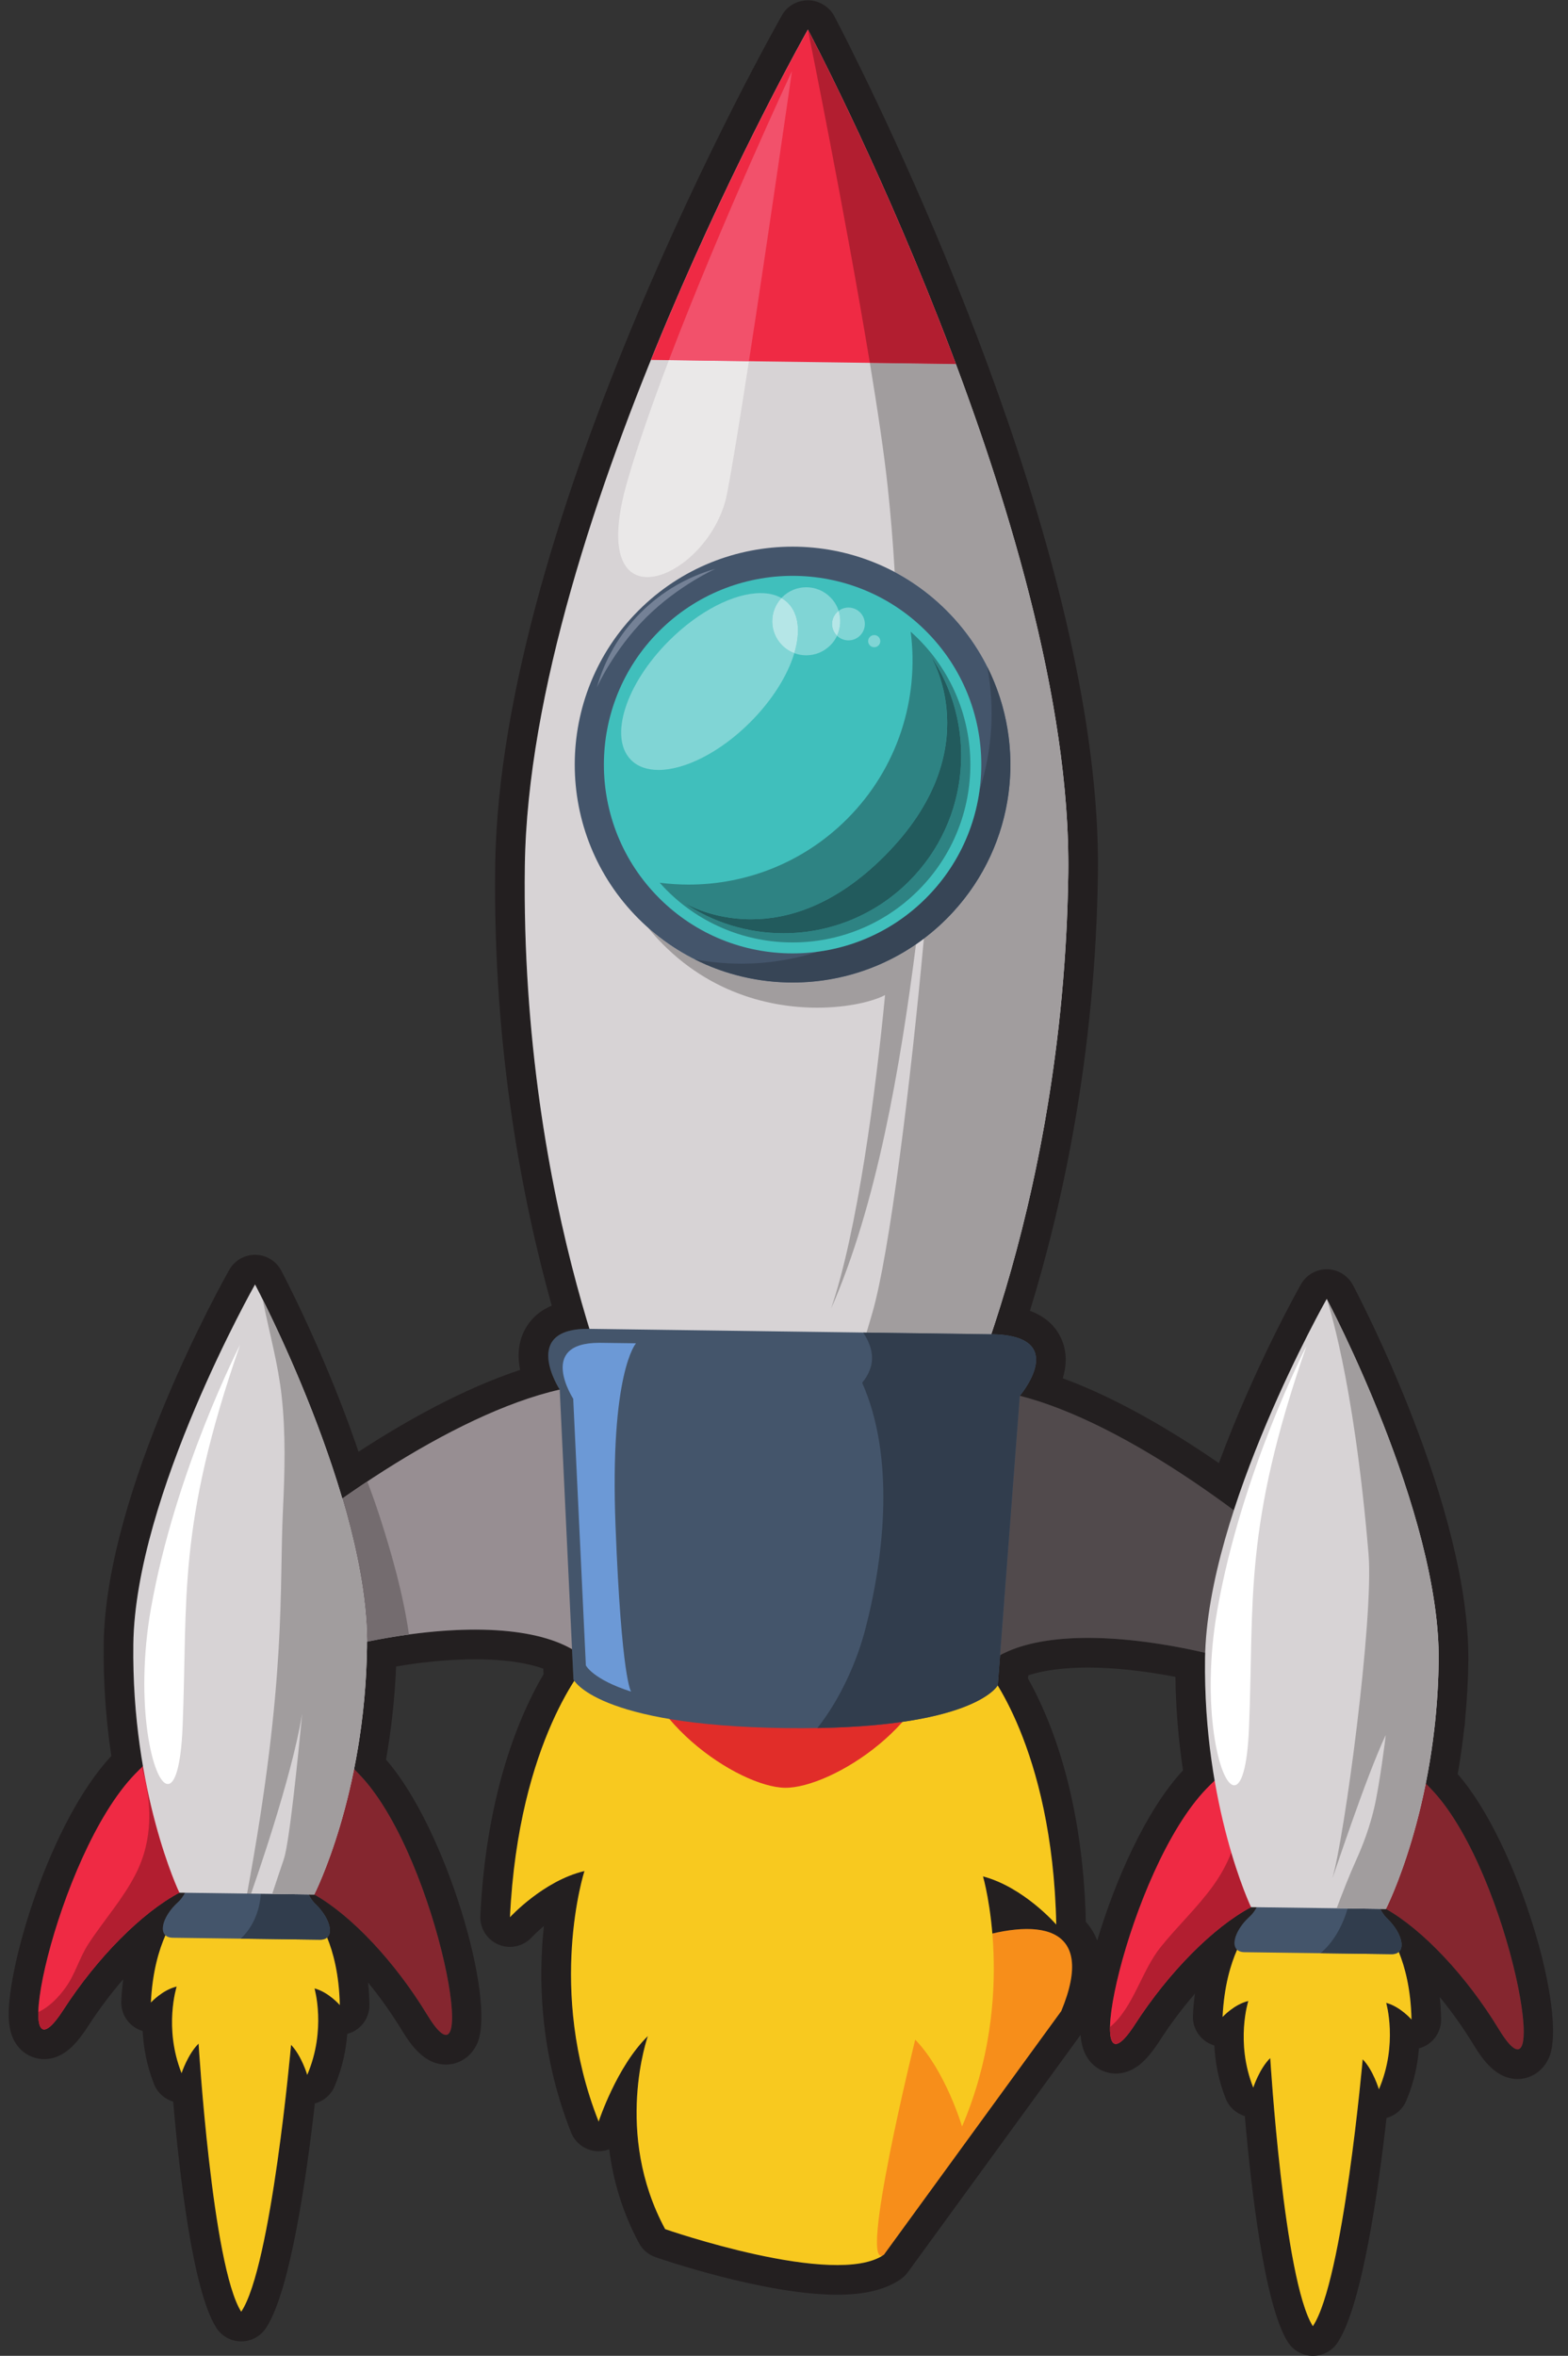 <?xml version="1.0" encoding="UTF-8"?><svg xmlns="http://www.w3.org/2000/svg" xmlns:xlink="http://www.w3.org/1999/xlink" height="317.8" preserveAspectRatio="xMidYMid meet" version="1.0" viewBox="107.2 53.7 211.6 317.8" width="211.6" zoomAndPan="magnify"><rect x="107.2" y="53.7" width="211.6" height="317.8" fill="#333333" stroke="none"/><g><g><path d="M 284.371 371.504 C 283.746 371.504 283.121 371.355 282.547 371.062 C 282.312 370.941 282.094 370.801 281.895 370.641 C 281.48 370.316 281.145 369.922 280.895 369.484 C 277.809 364.355 276.031 348.941 275.188 339.156 C 274.031 338.812 273.066 337.957 272.605 336.793 C 271.594 334.246 271.18 331.781 271.074 329.633 C 270.93 329.59 270.785 329.539 270.645 329.48 C 269.09 328.832 268.105 327.277 268.188 325.598 C 268.234 324.586 268.324 323.602 268.449 322.648 C 266.773 324.586 265.168 326.719 263.734 328.941 C 263.566 329.203 263.406 329.438 263.27 329.637 C 263.227 329.703 263.184 329.762 263.113 329.855 C 263 330.02 262.887 330.176 262.754 330.348 L 262.617 330.527 C 262.508 330.668 262.398 330.797 262.27 330.953 L 262.133 331.117 C 262.008 331.258 261.891 331.387 261.75 331.527 L 261.723 331.562 L 261.609 331.672 C 261.414 331.867 261.227 332.035 261 332.215 L 260.859 332.324 C 260.727 332.422 260.535 332.562 260.277 332.715 L 260.094 332.816 L 260.047 332.844 C 259.797 332.973 259.555 333.078 259.312 333.16 C 259.227 333.191 259.113 333.227 259.016 333.254 C 258.676 333.348 258.328 333.398 257.98 333.418 L 257.754 333.422 L 257.547 333.418 C 256.426 333.359 255.367 332.883 254.574 332.082 L 254.383 331.879 C 254.16 331.621 253.965 331.344 253.797 331.051 L 253.758 330.98 L 253.727 330.918 C 253.598 330.676 253.484 330.418 253.395 330.145 L 253.352 330.02 C 253.18 329.48 253.07 328.887 253.02 328.211 L 229.781 360.129 C 229.48 360.562 229.102 360.938 228.656 361.227 C 226.625 362.59 223.848 363.258 220.172 363.258 C 210.355 363.258 196.242 358.395 195.648 358.188 C 194.703 357.859 193.914 357.191 193.441 356.309 C 191.094 351.957 189.91 347.605 189.41 343.641 C 189.004 343.793 188.562 343.887 188.113 343.898 L 187.988 343.902 C 186.352 343.902 184.879 342.902 184.27 341.379 C 179.965 330.527 179.859 320.359 180.598 313.523 C 179.863 314.133 179.293 314.684 178.969 315.035 C 178.195 315.879 177.117 316.336 176.016 316.336 C 175.5 316.336 174.977 316.234 174.48 316.027 C 172.926 315.379 171.941 313.824 172.02 312.145 C 172.824 295.402 177.406 284.891 180.551 279.551 L 180.516 278.797 C 178.594 278.117 175.68 277.539 171.316 277.539 C 168.797 277.539 166.031 277.738 163.098 278.133 L 162.926 278.16 C 162.207 278.258 161.453 278.371 160.652 278.508 C 160.48 282.719 160.023 286.93 159.293 291.074 C 167.402 300.316 174.184 323.492 171.605 329.348 C 170.828 331.109 169.211 332.207 167.375 332.207 C 164.613 332.207 162.82 329.863 161.426 327.57 C 160.051 325.309 158.496 323.129 156.875 321.145 C 156.973 322.102 157.031 323.086 157.055 324.098 C 157.09 325.781 156.078 327.324 154.504 327.93 C 154.359 327.984 154.211 328.031 154.062 328.07 C 153.898 330.211 153.414 332.66 152.34 335.172 C 151.848 336.32 150.855 337.148 149.691 337.457 C 148.59 347.184 146.41 362.484 143.203 367.578 C 142.668 368.488 141.773 369.18 140.691 369.441 C 140.379 369.516 140.062 369.555 139.75 369.555 C 138.418 369.555 137.156 368.883 136.41 367.754 L 136.297 367.566 C 133.195 362.473 131.414 347.016 130.57 337.207 C 129.414 336.863 128.449 336.008 127.988 334.848 C 126.977 332.297 126.559 329.832 126.453 327.684 C 126.312 327.641 126.168 327.59 126.027 327.531 C 124.473 326.883 123.488 325.332 123.566 323.648 C 123.617 322.637 123.703 321.656 123.828 320.699 C 122.152 322.641 120.543 324.777 119.105 327.004 C 118.938 327.262 118.777 327.496 118.641 327.699 L 118.535 327.848 L 118.5 327.898 C 118.383 328.066 118.266 328.227 118.148 328.375 L 117.996 328.578 C 117.883 328.723 117.773 328.855 117.664 328.984 L 117.535 329.141 L 117.504 329.176 C 117.133 329.602 116.773 329.949 116.41 330.238 L 116.215 330.395 C 116.035 330.523 115.863 330.641 115.688 330.746 L 115.598 330.801 L 115.48 330.863 L 115.391 330.91 C 115.148 331.039 114.91 331.141 114.629 331.234 L 114.398 331.305 L 114.293 331.332 C 113.914 331.426 113.527 331.473 113.152 331.473 L 113.066 331.473 L 112.891 331.469 C 112.277 331.43 111.691 331.273 111.148 331 C 111.039 330.945 110.934 330.887 110.832 330.824 C 110.504 330.629 110.203 330.387 109.953 330.133 C 109.863 330.043 109.758 329.926 109.676 329.824 C 109.48 329.59 109.305 329.332 109.152 329.059 L 109.043 328.848 C 108.715 328.184 108.512 327.422 108.426 326.523 L 108.41 326.371 C 108.395 326.195 108.387 326.008 108.379 325.812 L 108.375 325.723 L 108.375 325.688 C 108.227 318.805 113.941 299.469 122.223 290.578 C 121.473 285.566 121.129 280.477 121.195 275.41 C 121.48 254.629 137.457 226.199 138.141 225 C 138.852 223.746 140.18 222.973 141.617 222.973 L 141.676 222.973 C 143.137 222.992 144.469 223.809 145.152 225.102 C 145.18 225.152 145.824 226.367 146.832 228.438 L 147.016 228.812 L 147.262 229.32 L 147.496 229.812 C 147.582 229.988 147.668 230.172 147.754 230.352 L 148.035 230.949 L 148.281 231.477 L 148.562 232.086 L 148.645 232.258 L 148.711 232.402 L 148.863 232.742 C 149.055 233.156 149.25 233.59 149.453 234.039 L 149.488 234.125 L 149.531 234.219 C 149.711 234.613 149.891 235.023 150.07 235.43 L 150.188 235.699 L 150.273 235.902 C 150.418 236.23 150.562 236.562 150.723 236.938 L 150.953 237.484 C 151.102 237.828 151.25 238.18 151.402 238.547 L 151.5 238.773 L 151.633 239.098 C 151.801 239.496 151.965 239.902 152.121 240.293 C 152.188 240.445 152.25 240.602 152.309 240.742 C 152.785 241.926 153.25 243.113 153.676 244.242 C 153.727 244.367 153.773 244.5 153.82 244.629 L 153.844 244.691 C 154.02 245.152 154.191 245.621 154.359 246.078 L 154.508 246.484 L 154.574 246.676 C 154.73 247.105 154.887 247.539 155.039 247.98 L 155.258 248.594 C 155.363 248.91 155.473 249.227 155.578 249.543 C 161.941 245.402 169.734 241.023 177.387 238.504 C 177.043 236.781 177.07 234.828 178.059 233.012 C 178.668 231.891 179.746 230.641 181.656 229.828 C 177.734 215.812 173.691 195.203 174.027 170.445 C 174.66 123.445 211.188 58.469 212.742 55.727 C 213.438 54.5 214.758 53.773 216.168 53.742 L 216.246 53.742 C 217.629 53.742 218.938 54.496 219.672 55.672 C 219.672 55.672 219.723 55.754 219.809 55.922 L 219.883 56.066 L 219.91 56.117 L 220.008 56.301 L 220.078 56.441 L 220.102 56.484 L 220.23 56.73 L 220.27 56.805 L 220.363 56.992 L 220.473 57.195 L 220.496 57.25 L 220.531 57.312 L 220.711 57.664 L 220.777 57.793 L 220.805 57.848 L 220.852 57.934 L 221.133 58.488 L 221.184 58.59 L 221.566 59.352 L 221.582 59.379 L 221.586 59.387 L 221.676 59.562 L 222.004 60.223 L 222.031 60.277 C 229.988 76.195 255.906 131.262 255.363 171.539 C 255.031 196.195 250.473 216.629 246.188 230.527 C 248.207 231.277 249.621 232.527 250.41 234.273 C 251.242 236.102 251.117 237.977 250.625 239.629 C 258.059 242.359 265.559 246.852 271.688 251.074 C 276.477 238.105 282.477 227.457 282.762 226.953 C 283.473 225.699 284.801 224.926 286.238 224.926 L 286.293 224.926 C 287.754 224.945 289.086 225.758 289.77 227.047 C 290.422 228.266 305.625 257.113 305.348 277.895 C 305.312 280.488 305.16 283.133 304.906 285.758 C 304.902 286.145 304.863 286.516 304.789 286.871 C 304.566 288.934 304.27 290.996 303.914 293.023 C 312.023 302.262 318.805 325.441 316.227 331.297 C 315.449 333.062 313.828 334.156 311.996 334.156 C 309.234 334.156 307.438 331.816 306.047 329.523 C 304.672 327.262 303.121 325.082 301.496 323.098 C 301.598 324.055 301.656 325.035 301.676 326.047 C 301.715 327.73 300.699 329.273 299.129 329.879 C 298.98 329.938 298.832 329.984 298.684 330.023 C 298.52 332.164 298.035 334.609 296.957 337.125 C 296.465 338.273 295.477 339.098 294.312 339.406 C 293.211 349.121 291.035 364.387 287.84 369.504 C 287.508 370.074 287.039 370.562 286.461 370.918 C 285.82 371.309 285.098 371.504 284.371 371.504 M 284.371 367.5 L 284.371 367.504 L 284.371 367.496 C 288.453 361.426 291.094 331.496 291.094 331.496 C 292.512 332.953 293.281 335.547 293.281 335.547 C 294.441 332.844 294.766 330.238 294.766 328.18 C 294.766 325.605 294.262 323.883 294.262 323.883 C 296.164 324.387 297.68 326.133 297.68 326.133 C 297.625 323.629 297.309 321.551 296.887 319.867 C 296.609 318.742 296.281 317.793 295.961 317.012 C 296.215 316.789 296.336 316.453 296.336 316.047 C 296.336 315.359 295.984 314.473 295.348 313.598 C 295.074 313.215 294.742 312.836 294.363 312.477 C 294.359 312.473 294.359 312.473 294.355 312.469 C 294.008 312.133 293.719 311.695 293.477 311.207 L 294.23 311.215 C 299.215 314.031 305.086 320.242 309.465 327.445 C 310.195 328.648 310.797 329.418 311.281 329.82 C 311.559 330.051 311.797 330.156 311.996 330.156 C 315.031 330.156 309.43 305.008 300.695 295.426 C 300.684 295.414 300.672 295.398 300.656 295.387 C 300.289 294.984 299.941 294.621 299.605 294.289 C 300.102 291.809 300.535 289.094 300.848 286.184 C 300.906 286.004 300.926 285.797 300.91 285.562 C 301.152 283.121 301.309 280.539 301.348 277.84 C 301.348 277.664 301.352 277.488 301.352 277.312 C 301.348 257.34 286.238 228.926 286.238 228.926 C 286.238 228.93 286.238 228.93 286.238 228.93 C 286.066 229.234 278.508 242.641 273.707 257.438 C 264.258 250.426 253.797 244.301 244.875 242.008 C 244.871 242.008 244.871 242.008 244.867 242.008 C 244.852 242.004 244.836 241.996 244.82 241.992 C 244.82 241.992 247.016 239.414 247.016 237.129 C 247.016 235.352 245.691 233.758 240.973 233.691 C 244.512 223.148 248.609 207.664 250.43 188.66 C 250.43 188.656 250.43 188.648 250.43 188.645 C 250.43 188.629 250.434 188.609 250.434 188.594 C 250.434 188.586 250.438 188.574 250.438 188.57 C 250.438 188.555 250.438 188.543 250.441 188.531 C 250.441 188.52 250.441 188.508 250.445 188.496 C 250.445 188.488 250.445 188.477 250.445 188.469 C 250.445 188.457 250.449 188.441 250.449 188.43 C 250.449 188.422 250.449 188.418 250.453 188.41 C 250.461 188.336 250.465 188.258 250.473 188.184 C 250.473 188.18 250.473 188.176 250.473 188.172 C 250.762 185.109 250.988 181.961 251.145 178.723 C 251.145 178.715 251.145 178.715 251.145 178.711 C 251.145 178.691 251.145 178.672 251.145 178.652 C 251.145 178.648 251.145 178.648 251.145 178.641 C 251.148 178.621 251.148 178.605 251.148 178.59 C 251.148 178.578 251.148 178.578 251.148 178.57 C 251.152 178.555 251.152 178.535 251.152 178.52 C 251.152 178.516 251.152 178.508 251.152 178.504 C 251.156 178.445 251.156 178.387 251.16 178.328 C 251.16 178.328 251.16 178.32 251.16 178.316 C 251.16 178.301 251.164 178.281 251.164 178.266 C 251.164 178.258 251.164 178.254 251.164 178.25 C 251.164 178.234 251.164 178.219 251.168 178.203 C 251.168 178.191 251.168 178.188 251.168 178.176 C 251.168 178.16 251.168 178.145 251.172 178.133 C 251.172 178.125 251.172 178.113 251.172 178.105 C 251.172 178.09 251.172 178.078 251.172 178.066 C 251.176 178.055 251.176 178.043 251.176 178.031 C 251.176 178.02 251.176 178.004 251.176 177.992 C 251.18 177.949 251.18 177.898 251.184 177.855 C 251.184 177.848 251.184 177.832 251.184 177.824 C 251.184 177.809 251.184 177.797 251.188 177.781 C 251.188 177.77 251.188 177.762 251.188 177.75 C 251.188 177.738 251.188 177.727 251.188 177.715 C 251.188 177.699 251.191 177.691 251.191 177.68 C 251.191 177.664 251.191 177.648 251.191 177.637 C 251.191 177.629 251.191 177.617 251.191 177.609 C 251.195 177.594 251.195 177.578 251.195 177.559 C 251.195 177.551 251.195 177.547 251.195 177.535 C 251.199 177.465 251.203 177.391 251.203 177.316 C 251.207 177.312 251.207 177.309 251.207 177.305 C 251.207 177.281 251.207 177.266 251.207 177.242 C 251.211 177.238 251.211 177.234 251.211 177.23 C 251.211 177.207 251.211 177.188 251.211 177.164 C 251.211 177.164 251.211 177.16 251.211 177.156 C 251.215 177.133 251.215 177.113 251.215 177.09 C 251.215 177.086 251.215 177.086 251.215 177.078 C 251.219 176.98 251.223 176.879 251.227 176.781 C 251.227 176.777 251.227 176.773 251.227 176.77 C 251.227 176.746 251.23 176.727 251.23 176.703 C 251.23 176.699 251.23 176.699 251.23 176.695 C 251.23 176.672 251.23 176.652 251.234 176.629 C 251.234 176.625 251.234 176.621 251.234 176.621 C 251.293 175.059 251.336 173.48 251.359 171.883 L 251.359 171.879 C 251.359 171.855 251.359 171.832 251.359 171.809 C 251.359 171.805 251.359 171.797 251.359 171.789 C 251.359 171.77 251.363 171.754 251.363 171.73 C 251.363 171.727 251.363 171.719 251.363 171.715 C 251.363 171.691 251.363 171.68 251.363 171.66 C 251.363 171.652 251.363 171.645 251.363 171.637 C 251.363 171.617 251.363 171.602 251.363 171.582 C 251.363 171.574 251.363 171.566 251.363 171.562 C 251.363 171.535 251.363 171.512 251.363 171.484 C 251.363 171.469 251.367 171.449 251.367 171.434 L 251.367 171.426 C 251.367 171.41 251.367 171.391 251.367 171.375 L 251.367 171.367 C 251.371 170.996 251.371 170.629 251.371 170.254 C 251.371 166.691 251.164 163.008 250.781 159.25 L 250.781 159.246 C 250.781 159.23 250.777 159.211 250.777 159.191 C 250.777 159.188 250.777 159.188 250.777 159.184 C 250.773 159.164 250.773 159.148 250.77 159.129 C 250.77 159.125 250.77 159.125 250.77 159.121 C 250.77 159.105 250.766 159.09 250.766 159.074 C 250.766 159.07 250.762 159.062 250.762 159.059 C 250.762 159.043 250.762 159.027 250.758 159.012 C 250.758 159.008 250.758 158.996 250.758 158.992 C 250.754 158.98 250.754 158.965 250.754 158.953 C 250.75 158.945 250.75 158.934 250.75 158.926 C 250.746 158.918 250.746 158.906 250.746 158.898 C 250.746 158.883 250.742 158.871 250.742 158.859 C 250.742 158.852 250.738 158.844 250.738 158.836 C 250.738 158.824 250.738 158.812 250.734 158.805 C 250.734 158.801 250.734 158.793 250.734 158.789 C 250.734 158.773 250.73 158.75 250.73 158.734 L 250.727 158.727 C 250.727 158.703 250.723 158.684 250.723 158.66 L 250.723 158.656 C 246.824 122.059 226.543 78.395 219.027 63.223 C 218.66 62.48 218.324 61.809 218.023 61.203 C 218.02 61.199 218.016 61.191 218.012 61.184 L 217.996 61.148 C 217.867 60.895 217.746 60.656 217.633 60.43 C 217.371 59.914 217.141 59.469 216.949 59.094 L 216.922 59.039 C 216.906 59.012 216.895 58.984 216.879 58.961 C 216.848 58.898 216.816 58.84 216.789 58.785 C 216.766 58.742 216.742 58.699 216.723 58.656 C 216.621 58.457 216.531 58.289 216.461 58.152 C 216.438 58.105 216.414 58.062 216.395 58.023 C 216.375 57.988 216.359 57.961 216.344 57.934 L 216.34 57.922 L 216.32 57.887 C 216.289 57.828 216.266 57.785 216.25 57.754 L 216.25 57.75 L 216.227 57.707 C 216.227 57.703 216.223 57.703 216.223 57.699 C 216.223 57.703 216.223 57.703 216.223 57.703 C 215.926 58.227 178.648 124.172 178.027 170.496 C 178.027 170.52 178.027 170.543 178.027 170.566 C 177.867 182.637 178.766 193.691 180.184 203.449 C 181.918 215.418 184.438 225.43 186.738 232.961 C 186.676 232.961 186.609 232.961 186.543 232.961 L 186.531 232.961 C 185.793 232.961 185.148 233.012 184.586 233.109 C 184.582 233.113 184.574 233.113 184.57 233.113 C 184.566 233.113 184.566 233.113 184.566 233.113 C 183.824 233.246 183.227 233.461 182.758 233.734 C 182.758 233.734 182.754 233.734 182.754 233.738 C 179.289 235.758 182.645 241.016 182.734 241.156 C 182.719 241.16 182.699 241.164 182.684 241.172 C 182.684 241.172 182.68 241.172 182.68 241.172 C 173.684 243.223 163.039 249.078 153.391 255.855 C 151.312 248.797 148.605 242.031 146.312 236.824 C 143.695 230.883 141.617 226.973 141.617 226.973 C 141.617 226.973 125.469 255.473 125.195 275.465 C 125.164 277.887 125.23 280.215 125.371 282.434 C 125.371 282.438 125.371 282.441 125.375 282.449 C 125.375 282.461 125.375 282.473 125.375 282.484 C 125.598 285.914 125.996 289.09 126.492 291.961 C 126.148 292.277 125.789 292.633 125.414 293.023 C 125.406 293.027 125.402 293.035 125.395 293.043 C 125.395 293.043 125.391 293.047 125.391 293.047 C 125.383 293.055 125.379 293.059 125.371 293.066 C 125.371 293.066 125.367 293.07 125.367 293.07 C 125.363 293.078 125.355 293.082 125.352 293.09 C 125.348 293.09 125.348 293.094 125.344 293.098 C 125.34 293.102 125.336 293.105 125.332 293.109 C 125.328 293.113 125.324 293.113 125.324 293.117 C 125.316 293.121 125.312 293.129 125.309 293.133 C 125.305 293.137 125.301 293.141 125.297 293.145 C 125.297 293.145 125.293 293.148 125.289 293.152 C 125.285 293.156 125.277 293.164 125.273 293.168 C 125.27 293.172 125.27 293.176 125.266 293.176 C 125.254 293.188 125.242 293.203 125.23 293.215 C 125.23 293.215 125.23 293.219 125.227 293.219 C 119.57 299.227 115.008 311.387 113.203 319.484 C 113.203 319.488 113.203 319.492 113.199 319.496 C 113.199 319.496 113.199 319.5 113.199 319.5 C 112.16 324.164 112.043 327.477 113.156 327.477 C 113.707 327.477 114.559 326.672 115.746 324.832 C 120.316 317.754 126.352 311.699 131.406 309.02 L 132.164 309.031 C 131.906 309.52 131.605 309.949 131.246 310.277 C 131.031 310.469 130.836 310.668 130.652 310.867 C 130.648 310.867 130.648 310.871 130.648 310.871 C 130.648 310.871 130.645 310.875 130.641 310.879 C 130.641 310.879 130.637 310.883 130.637 310.883 C 130.637 310.887 130.637 310.887 130.637 310.887 C 129.273 312.391 128.773 314.074 129.523 314.77 C 128.672 316.695 127.766 319.664 127.562 323.84 C 127.562 323.84 129.121 322.137 131.043 321.684 C 131.043 321.684 130.414 323.629 130.414 326.492 C 130.414 328.461 130.711 330.863 131.703 333.371 C 131.703 333.371 132.547 330.797 134 329.383 C 134 329.383 135.832 359.367 139.746 365.543 L 139.746 365.555 L 139.75 365.551 L 139.754 365.555 L 139.754 365.547 C 143.832 359.477 146.477 329.547 146.477 329.547 C 147.891 331.004 148.66 333.598 148.66 333.598 C 149.82 330.891 150.145 328.289 150.145 326.23 C 150.145 323.656 149.641 321.934 149.641 321.934 C 151.547 322.438 153.055 324.184 153.055 324.184 C 152.969 320.004 152.141 317.012 151.34 315.066 C 151.598 314.84 151.719 314.504 151.715 314.098 C 151.715 313.133 151.027 311.781 149.824 310.609 C 149.824 310.605 149.824 310.605 149.824 310.605 C 149.82 310.602 149.816 310.598 149.816 310.598 C 149.812 310.598 149.812 310.594 149.812 310.594 C 149.809 310.59 149.809 310.59 149.805 310.586 C 149.805 310.586 149.801 310.582 149.801 310.582 C 149.797 310.578 149.793 310.574 149.789 310.57 C 149.785 310.57 149.785 310.566 149.781 310.566 C 149.781 310.562 149.777 310.562 149.777 310.559 C 149.773 310.559 149.773 310.555 149.77 310.555 C 149.77 310.551 149.766 310.551 149.766 310.551 C 149.762 310.547 149.762 310.543 149.758 310.543 C 149.758 310.539 149.754 310.539 149.754 310.539 C 149.75 310.535 149.746 310.531 149.742 310.527 C 149.391 310.191 149.102 309.75 148.855 309.258 L 149.609 309.266 C 154.594 312.082 160.469 318.293 164.844 325.492 C 165.426 326.449 165.926 327.133 166.348 327.578 C 166.762 328.008 167.102 328.207 167.375 328.207 C 167.508 328.207 167.621 328.16 167.723 328.07 C 169.887 326.098 164.609 303.418 156.488 293.945 C 156.473 293.93 156.461 293.914 156.445 293.898 C 156.445 293.895 156.445 293.895 156.445 293.895 C 156.359 293.793 156.27 293.695 156.184 293.598 C 156.18 293.594 156.176 293.59 156.172 293.586 C 156.164 293.578 156.16 293.57 156.152 293.566 C 156.152 293.566 156.152 293.562 156.152 293.562 C 156.129 293.539 156.109 293.516 156.09 293.492 C 156.07 293.473 156.055 293.453 156.035 293.438 C 155.672 293.035 155.32 292.672 154.984 292.344 C 155.93 287.625 156.641 282.074 156.727 275.891 C 156.727 275.879 156.727 275.863 156.727 275.848 C 156.727 275.844 156.727 275.84 156.727 275.836 C 156.727 275.824 156.727 275.812 156.727 275.801 C 156.727 275.793 156.727 275.785 156.727 275.781 C 156.727 275.773 156.727 275.766 156.727 275.762 C 156.727 275.746 156.727 275.734 156.727 275.723 C 156.727 275.719 156.727 275.715 156.727 275.711 C 156.727 275.531 156.73 275.352 156.727 275.172 C 158.621 274.789 160.488 274.457 162.301 274.207 C 162.305 274.207 162.309 274.207 162.312 274.207 C 162.32 274.203 162.328 274.203 162.336 274.203 C 162.352 274.199 162.371 274.199 162.387 274.195 L 162.387 274.191 C 165.539 273.762 168.543 273.539 171.316 273.539 C 176.73 273.539 181.277 274.387 184.395 276.18 L 184.59 280.273 C 184.59 280.273 184.617 280.332 184.695 280.441 C 183.434 282.414 181.676 285.629 180.062 290.219 C 180.059 290.227 180.059 290.23 180.055 290.238 C 180.055 290.242 180.051 290.246 180.051 290.25 C 178.277 295.305 176.68 302.027 176.117 310.594 C 176.117 310.598 176.117 310.598 176.117 310.598 C 176.113 310.645 176.109 310.688 176.109 310.73 C 176.105 310.734 176.105 310.734 176.105 310.738 C 176.105 310.758 176.105 310.777 176.102 310.797 C 176.102 310.801 176.102 310.801 176.102 310.805 C 176.102 310.848 176.098 310.891 176.094 310.934 C 176.094 310.938 176.094 310.941 176.094 310.945 C 176.094 310.965 176.094 310.98 176.09 311 C 176.09 311.004 176.09 311.008 176.09 311.012 C 176.09 311.035 176.086 311.055 176.086 311.074 C 176.086 311.078 176.086 311.078 176.086 311.082 C 176.086 311.102 176.082 311.121 176.082 311.141 C 176.082 311.145 176.082 311.148 176.082 311.152 C 176.078 311.172 176.078 311.195 176.078 311.215 C 176.074 311.238 176.074 311.262 176.074 311.281 C 176.074 311.285 176.074 311.289 176.074 311.293 C 176.07 311.312 176.07 311.328 176.07 311.348 C 176.07 311.352 176.07 311.355 176.07 311.359 C 176.066 311.383 176.066 311.402 176.066 311.422 C 176.066 311.426 176.066 311.426 176.066 311.43 C 176.062 311.445 176.062 311.469 176.062 311.484 C 176.062 311.492 176.062 311.496 176.062 311.504 C 176.059 311.52 176.059 311.535 176.059 311.551 C 176.059 311.555 176.059 311.562 176.059 311.566 C 176.055 311.59 176.055 311.609 176.055 311.629 C 176.055 311.633 176.055 311.641 176.055 311.645 C 176.051 311.66 176.051 311.676 176.051 311.691 C 176.051 311.699 176.051 311.703 176.051 311.711 C 176.047 311.73 176.047 311.75 176.047 311.77 C 176.047 311.77 176.047 311.773 176.047 311.773 C 176.047 311.793 176.043 311.816 176.043 311.836 C 176.043 311.844 176.043 311.848 176.043 311.855 C 176.039 311.871 176.039 311.883 176.039 311.898 C 176.039 311.906 176.039 311.914 176.039 311.918 C 176.035 311.938 176.035 311.961 176.035 311.98 C 176.035 311.984 176.035 311.984 176.035 311.992 C 176.035 312.008 176.031 312.027 176.031 312.043 C 176.031 312.051 176.031 312.055 176.031 312.062 C 176.031 312.078 176.027 312.094 176.027 312.113 C 176.027 312.117 176.027 312.121 176.027 312.125 C 176.027 312.145 176.027 312.168 176.023 312.188 C 176.023 312.195 176.023 312.199 176.023 312.203 C 176.023 312.219 176.023 312.234 176.023 312.254 C 176.02 312.262 176.02 312.266 176.02 312.273 C 176.02 312.293 176.02 312.312 176.02 312.336 C 176.02 312.336 180.523 307.41 186.07 306.102 C 186.07 306.102 184.262 311.719 184.258 320.004 C 184.258 325.695 185.109 332.648 187.988 339.902 C 187.988 339.902 190.418 332.461 194.629 328.363 C 194.629 328.363 193.105 332.637 193.105 338.715 C 193.105 343.277 193.965 348.855 196.961 354.41 C 196.961 354.41 196.965 354.41 196.965 354.41 C 197.262 354.516 211.016 359.258 220.172 359.258 C 222.77 359.258 225 358.875 226.441 357.895 C 226.438 357.898 226.43 357.902 226.426 357.906 C 226.434 357.898 226.441 357.895 226.453 357.887 C 226.461 357.883 226.469 357.875 226.477 357.871 L 226.441 357.895 L 226.477 357.871 L 250.418 324.988 C 253.77 316.898 250.98 313.922 245.789 313.922 C 244.383 313.922 242.801 314.141 241.117 314.535 C 240.723 309.777 239.855 306.824 239.855 306.824 C 245.371 308.285 249.742 313.324 249.742 313.324 C 249.742 313.309 249.742 313.285 249.742 313.266 C 249.742 313.258 249.742 313.246 249.738 313.238 C 249.738 313.227 249.738 313.219 249.738 313.207 C 249.738 313.195 249.738 313.184 249.738 313.172 C 249.738 313.172 249.738 313.168 249.738 313.168 C 249.684 310.746 249.543 308.461 249.336 306.312 C 249.336 306.312 249.336 306.312 249.336 306.309 C 249.328 306.266 249.324 306.227 249.32 306.188 C 249.32 306.18 249.32 306.176 249.32 306.172 C 249.32 306.16 249.32 306.148 249.316 306.137 C 249.316 306.129 249.316 306.121 249.316 306.113 C 249.312 306.105 249.312 306.094 249.312 306.086 C 249.312 306.066 249.309 306.051 249.309 306.035 C 249.309 306.031 249.305 306.023 249.305 306.016 C 249.305 306.004 249.305 305.988 249.301 305.977 C 249.301 305.973 249.301 305.965 249.301 305.961 C 248.469 297.758 246.648 291.547 244.855 287.145 C 243.762 284.457 242.68 282.445 241.836 281.062 L 241.84 281.062 L 241.848 281.047 C 241.848 281.047 241.848 281.043 241.848 281.043 L 242.156 276.988 C 245.059 275.398 249.156 274.652 254.012 274.652 C 258.711 274.652 264.117 275.352 269.84 276.664 C 269.828 276.914 269.824 277.164 269.82 277.414 C 269.82 277.438 269.82 277.461 269.82 277.48 C 269.82 277.488 269.82 277.496 269.82 277.504 C 269.82 277.516 269.82 277.531 269.82 277.547 C 269.816 277.555 269.816 277.566 269.816 277.574 C 269.816 277.586 269.816 277.602 269.816 277.613 C 269.816 277.625 269.816 277.633 269.816 277.641 C 269.816 277.66 269.816 277.68 269.816 277.699 C 269.816 277.699 269.816 277.703 269.816 277.703 C 269.816 277.727 269.816 277.75 269.816 277.773 C 269.816 277.777 269.816 277.785 269.816 277.789 C 269.816 277.809 269.816 277.824 269.816 277.84 C 269.816 277.848 269.816 277.855 269.816 277.863 C 269.816 277.879 269.816 277.891 269.816 277.906 C 269.816 277.914 269.816 277.922 269.816 277.93 C 269.816 277.949 269.812 277.969 269.812 277.988 C 269.812 277.988 269.812 277.992 269.812 277.992 C 269.812 278.016 269.812 278.039 269.812 278.062 C 269.812 278.066 269.812 278.07 269.812 278.074 C 269.812 278.094 269.812 278.113 269.812 278.129 C 269.812 278.137 269.812 278.141 269.812 278.145 C 269.812 278.164 269.812 278.184 269.812 278.199 C 269.812 278.203 269.812 278.211 269.812 278.215 C 269.812 278.285 269.812 278.352 269.812 278.422 C 269.812 278.426 269.812 278.426 269.812 278.426 C 269.812 278.449 269.812 278.473 269.812 278.496 C 269.805 284.246 270.348 289.445 271.113 293.906 C 270.77 294.227 270.41 294.582 270.031 294.973 C 270.027 294.98 270.02 294.984 270.016 294.992 C 270.012 294.992 270.012 294.996 270.008 295 C 270.004 295.004 270 295.008 269.996 295.012 C 269.992 295.016 269.984 295.023 269.98 295.027 C 263.957 301.305 259.152 314.602 257.559 322.699 C 256.773 326.695 256.766 329.426 257.777 329.426 C 258.301 329.426 259.09 328.707 260.184 327.062 C 260.242 326.973 260.305 326.879 260.367 326.781 C 264.938 319.703 270.973 313.648 276.027 310.973 L 276.785 310.98 C 276.547 311.43 276.273 311.832 275.949 312.145 C 275.922 312.172 275.895 312.199 275.863 312.227 C 275.859 312.23 275.855 312.234 275.852 312.238 C 275.852 312.238 275.852 312.238 275.848 312.238 C 275.848 312.242 275.844 312.246 275.84 312.246 C 275.84 312.25 275.84 312.25 275.836 312.254 C 275.836 312.254 275.832 312.258 275.828 312.258 C 275.828 312.262 275.824 312.262 275.824 312.262 C 275.82 312.266 275.816 312.27 275.812 312.273 C 275.809 312.277 275.805 312.281 275.801 312.285 C 275.801 312.285 275.797 312.289 275.797 312.289 C 275.793 312.289 275.789 312.293 275.789 312.297 C 275.785 312.297 275.785 312.301 275.781 312.301 C 275.781 312.305 275.777 312.305 275.777 312.309 C 275.773 312.309 275.773 312.309 275.77 312.312 C 275.77 312.316 275.766 312.316 275.762 312.32 C 275.758 312.324 275.758 312.324 275.758 312.324 C 275.754 312.328 275.75 312.328 275.75 312.332 C 275.746 312.336 275.746 312.336 275.742 312.34 C 275.742 312.34 275.738 312.344 275.738 312.344 C 275.734 312.344 275.734 312.348 275.73 312.348 C 275.73 312.352 275.727 312.352 275.727 312.355 C 275.719 312.363 275.707 312.371 275.699 312.379 C 275.695 312.383 275.691 312.387 275.691 312.387 C 275.688 312.391 275.688 312.391 275.688 312.391 C 275.684 312.395 275.684 312.395 275.68 312.398 C 275.68 312.398 275.68 312.398 275.676 312.398 C 274.004 314.004 273.32 315.957 274.145 316.719 C 273.77 317.57 273.379 318.629 273.047 319.902 C 273.047 319.902 273.047 319.902 273.047 319.906 C 273.047 319.906 273.047 319.91 273.043 319.914 C 272.625 321.516 272.297 323.465 272.184 325.789 C 272.184 325.789 273.742 324.086 275.66 323.633 C 275.66 323.633 275.035 325.574 275.035 328.441 C 275.035 330.406 275.328 332.812 276.324 335.32 C 276.324 335.32 277.164 332.746 278.617 331.332 C 278.617 331.332 280.449 361.316 284.367 367.496 L 284.367 367.504 L 284.371 367.5 M 254.012 278.652 C 250.797 278.652 248.059 279.012 245.961 279.699 L 245.93 280.137 C 248.945 285.492 253.336 296.098 253.734 312.957 C 254 313.254 254.227 313.551 254.422 313.84 C 254.766 314.355 255.047 314.898 255.27 315.473 C 257.68 307.406 261.828 297.918 266.844 292.523 C 266.223 288.359 265.879 284.133 265.82 279.906 C 261.531 279.086 257.496 278.652 254.012 278.652 M 226.176 358.008 C 226.277 357.965 226.387 357.922 226.477 357.871 C 226.469 357.875 226.461 357.883 226.453 357.887 C 226.379 357.938 226.312 357.969 226.246 357.988 C 226.223 357.996 226.199 358.004 226.176 358.008 M 226.477 357.871 L 226.477 357.871 M 114.586 331.246 L 114.602 331.242 C 114.594 331.242 114.59 331.246 114.586 331.246 M 114.602 331.242 C 114.609 331.238 114.617 331.234 114.629 331.234 L 114.633 331.23 L 114.602 331.242" fill="#231f20"/></g><g><path d="M 250.418 324.988 C 260.223 301.34 217.539 321.391 215.809 331.699 C 214.254 340.949 217.047 352.191 223.02 357.887 C 223.699 358.539 225.52 358.398 226.477 357.871" fill="#f78e1a"/></g><g><path d="M 216.223 57.699 C 216.223 57.699 178.652 123.984 178.027 170.496 C 177.398 217.008 192.48 248.559 192.48 248.559 L 213.648 248.84 L 234.816 249.125 C 234.816 249.125 250.738 217.996 251.363 171.484 C 251.992 124.977 216.223 57.699 216.223 57.699" fill="#d7d3d5"/></g><g><path d="M 236.191 102.809 C 226.688 77.383 216.223 57.699 216.223 57.699 C 216.223 57.699 205.234 77.094 195.047 102.254 L 236.191 102.809" fill="#ef2a44"/></g><g><path d="M 240.973 233.691 C 237.395 233.645 231.258 233.562 224.312 233.469 C 224.258 233.469 224.195 233.465 224.141 233.465 C 224.402 232.578 224.664 231.691 224.922 230.805 C 227.254 222.797 230.105 199.645 231.875 180.316 C 232.945 179.508 233.973 178.613 234.949 177.637 C 234.961 177.625 234.973 177.613 234.98 177.605 C 234.984 177.602 234.988 177.598 234.992 177.594 C 234.996 177.59 235.004 177.582 235.012 177.574 C 235.016 177.57 235.02 177.566 235.023 177.562 C 235.031 177.555 235.035 177.551 235.043 177.539 C 235.047 177.539 235.051 177.535 235.055 177.531 C 235.062 177.523 235.07 177.512 235.082 177.504 C 235.082 177.504 235.086 177.5 235.086 177.5 C 235.098 177.488 235.105 177.48 235.113 177.469 C 235.117 177.469 235.121 177.465 235.125 177.461 C 235.133 177.453 235.137 177.445 235.145 177.438 C 235.148 177.434 235.152 177.434 235.156 177.43 C 235.164 177.422 235.172 177.414 235.176 177.406 C 235.18 177.402 235.184 177.398 235.188 177.395 C 235.195 177.387 235.203 177.379 235.211 177.371 C 235.215 177.367 235.219 177.363 235.223 177.363 C 235.23 177.352 235.238 177.344 235.246 177.336 C 235.25 177.332 235.254 177.328 235.258 177.324 C 235.266 177.316 235.27 177.309 235.277 177.305 C 235.281 177.301 235.285 177.297 235.289 177.289 C 235.297 177.285 235.301 177.277 235.309 177.27 C 235.312 177.266 235.316 177.266 235.32 177.262 C 235.328 177.254 235.336 177.242 235.344 177.238 C 235.348 177.23 235.352 177.227 235.355 177.223 C 235.363 177.215 235.371 177.207 235.379 177.199 C 235.383 177.195 235.387 177.191 235.391 177.188 C 235.395 177.18 235.402 177.176 235.406 177.168 C 235.414 177.164 235.418 177.156 235.422 177.152 C 235.43 177.148 235.434 177.145 235.438 177.137 C 235.441 177.133 235.445 177.129 235.453 177.121 C 235.457 177.117 235.461 177.113 235.465 177.109 C 235.477 177.098 235.488 177.086 235.496 177.074 C 235.5 177.07 235.504 177.066 235.508 177.062 C 235.512 177.059 235.52 177.051 235.523 177.047 C 235.527 177.039 235.531 177.035 235.535 177.031 C 235.543 177.027 235.547 177.02 235.555 177.016 C 235.559 177.012 235.562 177.008 235.566 177.004 C 235.57 176.996 235.578 176.988 235.582 176.984 C 235.586 176.98 235.59 176.977 235.594 176.973 C 235.605 176.957 235.621 176.945 235.637 176.93 C 235.637 176.926 235.637 176.926 235.637 176.926 C 235.645 176.918 235.648 176.91 235.656 176.902 C 235.66 176.902 235.66 176.898 235.664 176.898 C 235.672 176.891 235.68 176.883 235.684 176.875 C 235.688 176.871 235.691 176.867 235.691 176.867 C 235.723 176.832 235.758 176.797 235.789 176.762 C 235.789 176.762 235.789 176.762 235.793 176.758 C 235.801 176.75 235.809 176.742 235.816 176.734 L 235.816 176.73 C 246.426 165.195 246.133 147.242 234.949 136.059 C 232.824 133.934 230.461 132.203 227.938 130.863 C 227.719 127.035 227.406 123.199 226.992 119.352 C 226.52 114.945 225.645 109.055 224.586 102.652 L 236.191 102.809 C 226.723 77.484 216.309 57.859 216.223 57.699 C 216.379 57.992 251.367 123.902 251.371 170.254 C 251.371 170.629 251.371 170.996 251.367 171.367 C 251.367 171.371 251.367 171.371 251.367 171.375 C 251.367 171.391 251.367 171.41 251.367 171.426 C 251.367 171.43 251.367 171.43 251.367 171.434 C 251.367 171.449 251.363 171.469 251.363 171.484 C 251.363 171.512 251.363 171.535 251.363 171.562 C 251.363 171.566 251.363 171.574 251.363 171.582 C 251.363 171.602 251.363 171.617 251.363 171.637 C 251.363 171.641 251.363 171.652 251.363 171.66 C 251.363 171.68 251.363 171.691 251.363 171.715 C 251.363 171.719 251.363 171.727 251.363 171.73 C 251.363 171.754 251.359 171.77 251.359 171.789 C 251.359 171.797 251.359 171.805 251.359 171.809 C 251.359 171.832 251.359 171.855 251.359 171.879 L 251.359 171.883 C 251.336 173.48 251.293 175.059 251.234 176.621 L 251.234 176.629 C 251.23 176.652 251.23 176.672 251.23 176.695 L 251.23 176.703 C 251.23 176.727 251.227 176.746 251.227 176.77 C 251.227 176.773 251.227 176.777 251.227 176.781 C 251.223 176.879 251.219 176.98 251.215 177.078 C 251.215 177.082 251.215 177.09 251.215 177.09 C 251.215 177.113 251.215 177.133 251.211 177.156 C 251.211 177.16 251.211 177.164 251.211 177.164 C 251.211 177.188 251.211 177.207 251.211 177.23 C 251.211 177.23 251.211 177.238 251.207 177.242 C 251.207 177.266 251.207 177.281 251.207 177.305 C 251.207 177.309 251.207 177.312 251.203 177.316 C 251.203 177.391 251.199 177.465 251.195 177.535 C 251.195 177.547 251.195 177.551 251.195 177.559 C 251.195 177.578 251.195 177.594 251.191 177.609 C 251.191 177.617 251.191 177.629 251.191 177.637 C 251.191 177.648 251.191 177.664 251.191 177.68 C 251.191 177.688 251.188 177.703 251.188 177.715 C 251.188 177.727 251.188 177.738 251.188 177.75 C 251.188 177.762 251.188 177.77 251.188 177.781 C 251.184 177.797 251.184 177.809 251.184 177.824 C 251.184 177.836 251.184 177.844 251.184 177.855 C 251.18 177.898 251.18 177.949 251.176 177.992 C 251.176 178.008 251.176 178.016 251.176 178.031 C 251.176 178.043 251.176 178.055 251.172 178.066 C 251.172 178.078 251.172 178.09 251.172 178.105 C 251.172 178.113 251.172 178.125 251.172 178.133 C 251.168 178.148 251.168 178.16 251.168 178.176 C 251.168 178.188 251.168 178.191 251.168 178.203 C 251.164 178.219 251.164 178.234 251.164 178.25 C 251.164 178.254 251.164 178.258 251.164 178.266 C 251.164 178.285 251.16 178.301 251.16 178.316 C 251.16 178.32 251.16 178.328 251.16 178.328 C 251.156 178.391 251.156 178.445 251.152 178.504 C 251.152 178.508 251.152 178.516 251.152 178.52 C 251.152 178.535 251.152 178.555 251.148 178.57 C 251.148 178.578 251.148 178.578 251.148 178.59 C 251.148 178.605 251.148 178.625 251.145 178.641 C 251.145 178.648 251.145 178.648 251.145 178.652 C 251.145 178.672 251.145 178.691 251.145 178.711 C 251.145 178.715 251.145 178.715 251.145 178.723 C 250.988 181.961 250.762 185.109 250.473 188.172 C 250.473 188.176 250.473 188.18 250.473 188.184 C 250.465 188.258 250.461 188.336 250.453 188.41 C 250.449 188.418 250.449 188.422 250.449 188.43 C 250.449 188.441 250.445 188.457 250.445 188.469 C 250.445 188.477 250.445 188.488 250.445 188.496 C 250.441 188.508 250.441 188.52 250.441 188.531 C 250.438 188.543 250.438 188.555 250.438 188.57 C 250.438 188.578 250.434 188.586 250.434 188.594 C 250.434 188.609 250.43 188.629 250.43 188.645 C 248.609 207.656 244.512 223.148 240.973 233.691 M 219.352 230.23 C 222.898 219.879 225.395 200.855 226.637 187.938 C 225.047 188.773 221.668 189.637 217.477 189.637 C 210.609 189.637 201.559 187.324 194.605 178.801 C 200.168 183.766 207.164 186.246 214.16 186.246 C 219.988 186.246 225.816 184.523 230.812 181.082 C 228.703 197.66 225.484 216.348 219.352 230.23 M 216.223 57.699 L 216.223 57.699 M 216.223 57.699 L 216.223 57.699" fill="#a19d9e"/></g><g><path d="M 236.191 102.809 L 224.586 102.652 C 221.281 82.652 216.223 57.699 216.223 57.699 C 216.309 57.859 226.723 77.484 236.191 102.809" fill="#b21e30"/></g><g><path d="M 240.234 278.746 L 213.309 281 L 186.453 278.023 C 186.453 278.023 177.172 288.266 176.02 312.336 C 176.02 312.336 180.523 307.41 186.07 306.102 C 186.07 306.102 180.918 322.09 187.988 339.902 C 187.988 339.902 190.418 332.461 194.629 328.363 C 194.629 328.363 189.969 341.457 196.961 354.41 C 196.961 354.41 219.938 362.391 226.477 357.871 C 222.922 360.371 230.707 328.848 230.707 328.848 C 234.805 333.059 237.027 340.562 237.027 340.562 C 244.578 322.945 239.855 306.824 239.855 306.824 C 245.371 308.285 249.742 313.324 249.742 313.324 C 249.234 289.238 240.234 278.746 240.234 278.746" fill="#f8c91f"/></g><g><path d="M 153.055 324.184 C 152.883 315.852 149.77 312.227 149.77 312.227 L 140.461 313.004 L 131.172 311.977 C 131.172 311.977 127.965 315.516 127.562 323.84 C 127.562 323.84 129.121 322.137 131.043 321.684 C 131.043 321.684 129.262 327.211 131.703 333.371 C 131.703 333.371 132.547 330.797 134 329.383 C 134 329.383 135.832 359.367 139.746 365.543 L 139.746 365.555 L 139.75 365.551 L 139.754 365.555 L 139.754 365.547 C 143.832 359.477 146.477 329.547 146.477 329.547 C 147.891 331.004 148.66 333.598 148.66 333.598 C 151.27 327.508 149.641 321.934 149.641 321.934 C 151.547 322.438 153.055 324.184 153.055 324.184" fill="#f8c91f"/></g><g><path d="M 193.539 271.695 C 193.477 271.59 193.406 271.492 193.348 271.383 C 186.715 259.832 211.836 234.562 182.734 241.156 C 153.633 247.754 107.246 294.258 132.988 282.805 C 156.711 272.246 183.648 269.801 188.258 280.234 L 193.539 271.695" fill="#978e92"/></g><g><path d="M 156.727 275.156 C 156.727 275.152 156.727 275.152 156.727 275.148 C 158.656 274.758 160.547 274.438 162.387 274.188 C 162.387 274.191 162.387 274.191 162.387 274.195 C 162.371 274.199 162.352 274.199 162.336 274.203 C 162.328 274.203 162.32 274.203 162.312 274.207 C 162.309 274.207 162.305 274.207 162.301 274.207 C 160.488 274.457 158.625 274.773 156.727 275.156" fill="#bdbcbd"/></g><g><path d="M 162.301 274.207 C 162.305 274.207 162.309 274.207 162.312 274.207 C 162.309 274.207 162.305 274.207 162.301 274.207 M 162.336 274.203 C 162.352 274.199 162.371 274.199 162.387 274.195 C 162.371 274.199 162.352 274.199 162.336 274.203" fill="#231f20"/></g><g><path d="M 156.727 275.148 C 156.695 269.137 155.309 262.371 153.391 255.859 C 154.504 255.078 155.633 254.309 156.77 253.555 C 157.398 255.199 157.984 256.863 158.527 258.547 C 160.051 263.281 161.609 268.75 162.387 274.188 C 160.547 274.438 158.656 274.758 156.727 275.148" fill="#746c6f"/></g><g><path d="M 233.195 272.23 C 233.262 272.129 233.332 272.031 233.395 271.922 C 240.336 260.555 215.902 234.617 244.82 241.992 C 273.73 249.371 318.852 297.109 293.426 284.969 C 269.996 273.773 243.133 270.602 238.242 280.906 L 233.195 272.23" fill="#514a4c"/></g><g><path d="M 234.031 274.523 C 234.184 263.133 225.074 253.777 213.688 253.621 C 202.297 253.469 192.934 262.578 192.781 273.969 C 192.629 285.359 206.898 294.789 213.129 294.871 C 219.359 294.953 233.875 285.914 234.031 274.523" fill="#e12d29"/></g><g><path d="M 182.734 241.156 L 184.59 280.273 C 184.59 280.273 187.598 286.477 213.137 286.82 C 238.676 287.164 241.848 281.043 241.848 281.043 L 244.82 241.992 C 244.82 241.992 251.758 233.836 240.973 233.691 C 230.188 233.547 196.152 233.086 186.738 232.961 C 177.324 232.836 182.734 241.156 182.734 241.156" fill="#44556b"/></g><g><path d="M 192.367 281.898 C 187.176 280.238 186.262 278.363 186.262 278.363 L 184.555 242.391 C 184.555 242.391 179.652 234.848 188.043 234.848 C 188.105 234.848 188.172 234.848 188.234 234.848 C 189.438 234.863 191.078 234.887 193.027 234.91 C 193.027 234.91 189.465 238.848 190.266 259.578 C 191.07 280.309 192.367 281.898 192.367 281.898" fill="#6c99d6"/></g><g><path d="M 241.848 281.043 L 242.156 276.988 L 241.848 281.043" fill="#231f20"/></g><g><path d="M 240.973 233.691 C 237.395 233.645 231.262 233.562 224.312 233.469 C 231.258 233.562 237.395 233.645 240.973 233.691" fill="#7b7778"/></g><g><path d="M 217.504 286.816 C 220.676 282.781 222.871 277.73 223.984 273.441 C 226.609 263.324 227.938 250.09 223.543 240.23 C 223.992 239.715 224.355 239.102 224.609 238.41 C 225.254 236.656 224.656 234.922 223.688 233.461 C 223.895 233.461 224.105 233.465 224.312 233.469 C 231.262 233.562 237.395 233.645 240.973 233.691 C 245.691 233.758 247.016 235.352 247.016 237.129 C 247.016 239.414 244.82 241.992 244.82 241.992 L 242.156 276.988 L 241.848 281.043 C 241.824 281.086 238.961 286.449 217.504 286.816" fill="#313d4d"/></g><g><path d="M 131.672 289.699 C 130.41 289.062 128.523 289.805 125.414 293.023 C 114.777 304.016 107.91 336.969 115.746 324.832 C 120.316 317.754 126.352 311.699 131.406 309.02 L 131.672 289.699" fill="#ef2a44"/></g><g><path d="M 113.16 327.477 C 112.586 327.477 112.34 326.602 112.375 325.121 C 113.805 324.484 115.152 323.098 116.109 321.738 C 117.355 319.977 117.93 317.789 119.105 315.973 C 121.188 312.762 123.734 309.969 125.496 306.535 C 127.887 301.871 127.727 296.875 126.352 292.098 C 126.398 292.051 126.445 292.008 126.492 291.961 C 128.316 302.551 131.406 309.02 131.406 309.02 C 126.352 311.699 120.316 317.754 115.746 324.832 C 114.559 326.672 113.707 327.477 113.16 327.477" fill="#b21e30"/></g><g><path d="M 149.871 289.945 C 151.148 289.344 153.012 290.137 156.035 293.438 C 166.371 304.711 172.348 337.84 164.844 325.492 C 160.469 318.293 154.594 312.082 149.609 309.266 L 149.871 289.945" fill="#85262f"/></g><g><path d="M 149.742 310.527 C 147.52 308.414 147.59 302.328 147.59 302.328 L 140.605 302.234 L 133.617 302.141 C 133.617 302.141 133.52 308.223 131.246 310.277 C 128.969 312.328 128.348 315.07 130.516 315.102 C 132.68 315.129 140.43 315.234 140.43 315.234 C 140.43 315.234 148.176 315.34 150.344 315.367 C 152.512 315.398 151.965 312.641 149.742 310.527" fill="#44556b"/></g><g><path d="M 150.379 315.367 C 150.363 315.367 150.355 315.367 150.344 315.367 C 148.176 315.34 140.43 315.234 140.43 315.234 C 140.43 315.234 140.156 315.23 139.695 315.223 C 141.277 313.711 142.211 311.664 142.402 309.172 L 148.848 309.258 C 149.094 309.754 149.391 310.191 149.742 310.527 C 150.992 311.719 151.715 313.113 151.715 314.098 C 151.719 314.852 151.301 315.367 150.379 315.367" fill="#313d4d"/></g><g><path d="M 141.617 226.973 C 141.617 226.973 125.469 255.473 125.195 275.465 C 124.93 295.461 131.406 309.02 131.406 309.02 L 140.512 309.145 L 149.609 309.266 C 149.609 309.266 156.453 295.887 156.727 275.891 C 156.992 255.898 141.617 226.973 141.617 226.973" fill="#d7d3d5"/></g><g><path d="M 156.727 275.711 C 156.727 275.531 156.73 275.352 156.727 275.172 C 156.73 275.352 156.727 275.531 156.727 275.711 M 153.391 255.855 C 151.312 248.797 148.605 242.031 146.312 236.824 C 148.605 242.031 151.312 248.797 153.391 255.855" fill="#231f20"/></g><g><path d="M 156.727 275.148 C 156.695 269.137 155.309 262.371 153.391 255.859 C 153.395 255.859 153.391 255.859 153.391 255.859 C 155.309 262.371 156.695 269.137 156.727 275.148" fill="#5b5355"/></g><g><path d="M 149.609 309.266 L 143.934 309.191 C 144.445 307.613 144.988 306.039 145.512 304.473 C 146.25 302.242 147.395 290.961 147.98 284.863 C 146.539 293.746 141.348 308.352 141.082 309.152 L 140.543 309.145 C 145.934 279.934 144.859 268.191 145.387 257.332 C 145.633 252.207 145.77 247.094 145.203 241.984 C 144.738 237.754 143.594 233.668 142.754 229.508 C 142.719 229.34 142.688 229.168 142.652 229.004 C 143.512 230.723 144.824 233.441 146.312 236.824 C 148.605 242.031 151.312 248.797 153.391 255.855 C 153.391 255.855 153.391 255.855 153.391 255.859 C 155.309 262.371 156.695 269.137 156.727 275.148 C 156.727 275.148 156.727 275.152 156.727 275.156 C 156.727 275.16 156.727 275.164 156.727 275.172 C 156.73 275.352 156.727 275.531 156.727 275.711 C 156.727 275.715 156.727 275.719 156.727 275.723 C 156.727 275.734 156.727 275.746 156.727 275.762 C 156.727 275.766 156.727 275.773 156.727 275.781 C 156.727 275.785 156.727 275.793 156.727 275.801 C 156.727 275.812 156.727 275.824 156.727 275.836 C 156.727 275.84 156.727 275.844 156.727 275.848 C 156.727 275.863 156.727 275.879 156.727 275.891 C 156.641 282.074 155.93 287.625 154.984 292.344 C 152.879 302.883 149.609 309.266 149.609 309.266" fill="#a19d9e"/></g><g><path d="M 297.68 326.133 C 297.504 317.801 294.391 314.176 294.391 314.176 L 285.078 314.953 L 275.793 313.926 C 275.793 313.926 272.586 317.465 272.184 325.789 C 272.184 325.789 273.742 324.086 275.66 323.633 C 275.66 323.633 273.883 329.16 276.324 335.32 C 276.324 335.32 277.164 332.746 278.617 331.332 C 278.617 331.332 280.449 361.316 284.367 367.496 L 284.367 367.504 L 284.371 367.5 L 284.371 367.504 L 284.371 367.496 C 288.453 361.426 291.094 331.496 291.094 331.496 C 292.512 332.953 293.281 335.547 293.281 335.547 C 295.895 329.457 294.262 323.883 294.262 323.883 C 296.164 324.387 297.68 326.133 297.68 326.133" fill="#f8c91f"/></g><g><path d="M 276.289 291.648 C 275.027 291.016 273.145 291.754 270.031 294.973 C 259.398 305.965 252.535 338.918 260.367 326.781 C 264.938 319.703 270.973 313.648 276.027 310.973 L 276.289 291.648" fill="#ef2a44"/></g><g><path d="M 257.781 329.426 C 257.219 329.422 256.969 328.582 256.992 327.152 C 260.164 324.512 261.211 319.637 263.812 316.383 C 266.102 313.523 268.766 311.062 270.918 308.074 C 271.953 306.637 272.77 305.141 273.363 303.598 C 274.758 308.309 276.027 310.973 276.027 310.973 C 270.973 313.648 264.938 319.703 260.367 326.781 C 259.18 328.621 258.328 329.426 257.781 329.426" fill="#b21e30"/></g><g><path d="M 294.492 291.895 C 295.77 291.293 297.633 292.086 300.656 295.387 C 310.992 306.66 316.969 339.785 309.465 327.445 C 305.086 320.242 299.215 314.031 294.23 311.215 L 294.492 291.895" fill="#85262f"/></g><g><path d="M 294.363 312.477 C 292.141 310.359 292.211 304.277 292.211 304.277 L 285.223 304.184 L 278.238 304.09 C 278.238 304.09 278.145 310.176 275.863 312.227 C 273.59 314.277 272.969 317.02 275.137 317.051 C 277.301 317.078 285.051 317.184 285.051 317.184 C 285.051 317.184 292.797 317.289 294.965 317.316 C 297.129 317.344 296.582 314.586 294.363 312.477" fill="#44556b"/></g><g><path d="M 294.996 317.316 C 294.984 317.316 294.973 317.316 294.965 317.316 C 293.066 317.289 286.91 317.207 285.395 317.188 C 287.129 315.738 288.344 313.586 289.066 311.148 L 293.465 311.207 C 293.715 311.703 294.008 312.141 294.363 312.477 C 295.613 313.664 296.332 315.059 296.336 316.047 C 296.336 316.801 295.918 317.316 294.996 317.316" fill="#313d4d"/></g><g><path d="M 286.238 228.926 C 286.238 228.926 270.09 257.422 269.82 277.414 C 269.551 297.406 276.027 310.973 276.027 310.973 L 285.133 311.094 L 294.23 311.215 C 294.23 311.215 301.074 297.832 301.348 277.84 C 301.613 257.848 286.238 228.926 286.238 228.926" fill="#d7d3d5"/></g><g><path d="M 294.23 311.215 L 287.586 311.125 C 288.406 308.934 289.258 306.746 290.223 304.602 C 291.223 302.387 292.031 300.137 292.602 297.773 C 293.379 294.566 294.223 287.754 294.203 287.754 C 291.465 293.578 287.219 306.629 286.996 307.078 C 288.605 301.828 292.605 272.023 291.883 263.355 C 289.867 239.285 286.238 228.926 286.238 228.926 C 286.238 228.926 301.348 257.34 301.352 277.312 C 301.352 277.488 301.348 277.664 301.348 277.84 C 301.262 284.023 300.551 289.574 299.605 294.289 C 297.496 304.832 294.23 311.215 294.23 311.215" fill="#a19d9e"/></g><g><path d="M 129.852 294.363 C 127.82 294.363 125.312 283.531 127.555 270.773 C 130.832 252.129 139.594 235.125 139.594 235.125 C 131.062 259.664 132.547 269.227 131.844 286.586 C 131.621 292.062 130.789 294.363 129.852 294.363" fill="#fff"/></g><g><path d="M 273.758 294.535 C 271.727 294.535 269.219 283.703 271.465 270.945 C 274.738 252.301 283.5 235.293 283.5 235.293 C 274.973 259.836 276.453 269.398 275.754 286.754 C 275.531 292.234 274.695 294.535 273.758 294.535" fill="#fff"/></g><g><path d="M 234.949 136.059 C 223.469 124.574 204.852 124.574 193.371 136.055 C 181.891 147.539 181.891 166.152 193.371 177.637 C 204.852 189.117 223.469 189.117 234.949 177.637 C 246.434 166.152 246.43 147.535 234.949 136.059" fill="#44556b"/></g><g><path d="M 234.949 177.637 C 234.961 177.625 234.969 177.617 234.98 177.605 C 234.973 177.613 234.961 177.625 234.949 177.637 M 234.992 177.594 C 234.996 177.59 235.004 177.582 235.012 177.574 C 235.004 177.582 234.996 177.59 234.992 177.594 M 235.023 177.562 C 235.031 177.555 235.035 177.551 235.043 177.539 C 235.035 177.551 235.031 177.555 235.023 177.562 M 235.055 177.531 C 235.062 177.523 235.07 177.516 235.082 177.504 C 235.07 177.512 235.062 177.523 235.055 177.531 M 235.086 177.5 C 235.098 177.488 235.105 177.48 235.113 177.469 C 235.105 177.48 235.098 177.488 235.086 177.5 M 235.125 177.461 C 235.133 177.453 235.137 177.445 235.145 177.438 C 235.137 177.445 235.133 177.453 235.125 177.461 M 235.156 177.43 C 235.164 177.422 235.172 177.414 235.176 177.406 C 235.172 177.414 235.164 177.422 235.156 177.43 M 235.188 177.395 C 235.195 177.387 235.203 177.379 235.211 177.371 C 235.203 177.379 235.195 177.387 235.188 177.395 M 235.223 177.363 C 235.23 177.352 235.238 177.344 235.246 177.336 C 235.238 177.344 235.23 177.352 235.223 177.363 M 235.258 177.324 C 235.266 177.316 235.27 177.309 235.277 177.305 C 235.27 177.309 235.266 177.316 235.258 177.324 M 235.289 177.289 C 235.297 177.285 235.305 177.277 235.309 177.27 C 235.301 177.277 235.297 177.285 235.289 177.289 M 235.32 177.262 C 235.324 177.254 235.336 177.242 235.344 177.238 C 235.336 177.242 235.328 177.254 235.32 177.262 M 235.355 177.223 C 235.363 177.215 235.371 177.207 235.379 177.199 C 235.371 177.207 235.363 177.215 235.355 177.223 M 235.391 177.188 C 235.398 177.18 235.402 177.176 235.406 177.168 C 235.402 177.176 235.395 177.18 235.391 177.188 M 235.422 177.152 C 235.426 177.148 235.434 177.141 235.438 177.137 C 235.434 177.145 235.43 177.148 235.422 177.152 M 235.453 177.121 C 235.457 177.117 235.461 177.113 235.465 177.109 C 235.461 177.113 235.457 177.117 235.453 177.121 M 235.496 177.074 C 235.5 177.07 235.504 177.066 235.508 177.062 C 235.504 177.066 235.5 177.07 235.496 177.074 M 235.523 177.047 C 235.527 177.039 235.531 177.035 235.535 177.031 C 235.531 177.035 235.527 177.039 235.523 177.047 M 235.555 177.016 C 235.559 177.012 235.562 177.008 235.566 177.004 C 235.562 177.008 235.559 177.012 235.555 177.016 M 235.582 176.984 C 235.586 176.98 235.59 176.977 235.594 176.973 C 235.59 176.977 235.586 176.98 235.582 176.984 M 235.637 176.93 L 235.637 176.926 C 235.637 176.926 235.637 176.926 235.637 176.93 M 235.656 176.902 C 235.66 176.902 235.664 176.898 235.664 176.898 C 235.66 176.898 235.66 176.902 235.656 176.902 M 235.684 176.875 C 235.688 176.871 235.688 176.871 235.691 176.867 C 235.691 176.867 235.688 176.871 235.684 176.875 M 235.789 176.762 C 235.789 176.762 235.789 176.762 235.793 176.758 C 235.789 176.762 235.789 176.762 235.789 176.762 M 235.816 176.734 L 235.816 176.73 L 235.816 176.734" fill="#878384"/></g><g><path d="M 214.172 186.242 C 209.637 186.242 205.102 185.199 200.957 183.113 C 203.031 183.504 205.137 183.699 207.242 183.699 C 210.742 183.699 214.238 183.16 217.605 182.078 C 222.93 181.355 228.074 178.949 232.168 174.852 C 236.262 170.758 238.672 165.617 239.395 160.289 C 241.125 154.902 241.469 149.168 240.43 143.645 C 245.789 154.309 244.258 167.551 235.816 176.73 L 235.816 176.734 C 235.809 176.742 235.801 176.75 235.793 176.758 C 235.789 176.762 235.789 176.762 235.789 176.762 C 235.758 176.797 235.727 176.832 235.691 176.867 C 235.688 176.871 235.688 176.871 235.684 176.875 C 235.68 176.883 235.672 176.891 235.664 176.898 C 235.664 176.898 235.66 176.902 235.656 176.902 C 235.652 176.91 235.645 176.918 235.637 176.926 L 235.637 176.93 C 235.621 176.941 235.605 176.961 235.594 176.973 C 235.59 176.977 235.586 176.98 235.582 176.984 C 235.578 176.988 235.57 176.996 235.566 177.004 C 235.562 177.008 235.559 177.012 235.555 177.016 C 235.547 177.02 235.543 177.027 235.535 177.031 C 235.531 177.035 235.527 177.039 235.523 177.047 C 235.52 177.051 235.512 177.059 235.508 177.062 C 235.504 177.066 235.5 177.07 235.496 177.074 C 235.488 177.086 235.477 177.098 235.465 177.109 C 235.461 177.113 235.457 177.117 235.453 177.121 C 235.445 177.129 235.441 177.133 235.438 177.137 C 235.434 177.141 235.426 177.148 235.422 177.152 C 235.418 177.156 235.414 177.164 235.406 177.168 C 235.402 177.176 235.398 177.18 235.391 177.188 C 235.387 177.191 235.383 177.195 235.379 177.199 C 235.371 177.207 235.363 177.215 235.355 177.223 C 235.352 177.227 235.348 177.23 235.344 177.238 C 235.336 177.242 235.324 177.254 235.32 177.262 C 235.316 177.266 235.312 177.266 235.309 177.27 C 235.305 177.277 235.297 177.285 235.289 177.289 C 235.285 177.297 235.281 177.301 235.277 177.305 C 235.27 177.309 235.266 177.316 235.258 177.324 C 235.254 177.328 235.25 177.332 235.246 177.336 C 235.238 177.344 235.23 177.352 235.223 177.363 C 235.219 177.363 235.215 177.367 235.211 177.371 C 235.203 177.379 235.195 177.387 235.188 177.395 C 235.184 177.398 235.18 177.402 235.176 177.406 C 235.172 177.414 235.164 177.422 235.156 177.43 C 235.152 177.43 235.148 177.434 235.145 177.438 C 235.137 177.445 235.133 177.453 235.125 177.461 C 235.121 177.465 235.117 177.469 235.113 177.469 C 235.105 177.48 235.098 177.488 235.086 177.5 C 235.086 177.5 235.082 177.504 235.082 177.504 C 235.07 177.516 235.062 177.523 235.055 177.531 C 235.051 177.535 235.047 177.539 235.043 177.539 C 235.035 177.551 235.031 177.555 235.023 177.562 C 235.02 177.566 235.016 177.57 235.012 177.574 C 235.004 177.582 234.996 177.59 234.992 177.594 C 234.988 177.598 234.984 177.602 234.98 177.605 C 234.969 177.617 234.961 177.625 234.949 177.637 C 229.211 183.375 221.691 186.242 214.172 186.242" fill="#374556"/></g><g><path d="M 187.746 146.434 C 188.785 142.738 190.754 139.254 193.66 136.348 C 196.566 133.441 200.051 131.473 203.746 130.434 C 203.746 130.434 198.727 132.672 194.355 137.039 C 189.984 141.41 187.746 146.434 187.746 146.434" fill="#748196"/></g><g><path d="M 232.168 138.84 C 222.223 128.895 206.098 128.895 196.152 138.84 C 186.207 148.785 186.207 164.906 196.152 174.852 C 206.098 184.801 222.223 184.801 232.168 174.852 C 242.113 164.906 242.113 148.785 232.168 138.84" fill="#40bfbc"/></g><g><path d="M 214.16 180.836 C 208.02 180.836 201.879 178.492 197.195 173.812 C 196.859 173.473 196.539 173.129 196.227 172.781 C 197.527 172.949 198.832 173.031 200.141 173.031 C 207.871 173.031 215.602 170.086 221.504 164.188 C 228.398 157.293 231.258 147.891 230.094 138.914 C 230.445 139.227 230.789 139.547 231.125 139.883 C 240.492 149.25 240.492 164.438 231.125 173.809 C 226.438 178.496 220.301 180.836 214.16 180.836 M 199.34 175.379 C 203.418 178.191 208.176 179.598 212.934 179.598 C 219.066 179.598 225.203 177.258 229.887 172.574 C 238.199 164.262 239.133 151.367 232.691 142.023 C 232.691 142.023 240.898 154.836 226.527 169.211 C 219.816 175.922 213.445 177.711 208.559 177.711 C 202.98 177.711 199.34 175.379 199.34 175.379" fill="#2e8383"/></g><g><path d="M 212.934 179.598 C 208.176 179.598 203.418 178.191 199.34 175.379 C 199.34 175.379 202.98 177.711 208.559 177.711 C 213.445 177.711 219.816 175.922 226.527 169.211 C 240.898 154.836 232.691 142.023 232.691 142.023 C 239.133 151.367 238.199 164.262 229.887 172.574 C 225.203 177.258 219.066 179.598 212.934 179.598" fill="#225b5d"/></g><g><path d="M 196.07 157.566 C 194.559 157.566 193.273 157.137 192.363 156.227 C 189.336 153.195 191.617 146 197.469 140.152 C 201.559 136.059 206.316 133.711 209.84 133.711 C 210.906 133.711 211.863 133.926 212.652 134.375 C 210.965 136.176 211 139 212.754 140.758 C 213.234 141.238 213.793 141.59 214.391 141.812 C 213.5 144.777 211.441 148.129 208.441 151.129 C 204.348 155.223 199.594 157.566 196.07 157.566" fill="#80d5d5"/></g><g><path d="M 216 142.102 C 215.453 142.102 214.906 142.008 214.391 141.812 C 215.234 138.996 215.02 136.527 213.543 135.051 C 213.277 134.785 212.977 134.559 212.652 134.375 C 212.684 134.34 212.719 134.301 212.758 134.266 C 213.652 133.367 214.828 132.922 216 132.922 C 217.176 132.922 218.352 133.367 219.246 134.266 C 219.781 134.797 220.156 135.43 220.371 136.102 C 220.285 136.164 220.207 136.23 220.133 136.309 C 219.27 137.172 219.266 138.574 220.133 139.438 C 220.141 139.445 220.148 139.457 220.156 139.465 C 219.938 139.934 219.637 140.371 219.246 140.758 C 218.352 141.652 217.176 142.102 216 142.102" fill="#80d5d5"/></g><g><path d="M 214.391 141.812 C 213.793 141.59 213.234 141.238 212.754 140.758 C 211 139 210.965 136.176 212.652 134.375 C 212.977 134.559 213.277 134.785 213.543 135.051 C 215.02 136.527 215.234 138.996 214.391 141.812" fill="#b5e6e7"/></g><g><path d="M 225.176 141.012 C 224.965 141.012 224.754 140.93 224.594 140.77 C 224.273 140.449 224.273 139.934 224.594 139.613 C 224.754 139.449 224.965 139.371 225.176 139.371 C 225.383 139.371 225.594 139.449 225.754 139.609 C 226.074 139.93 226.074 140.449 225.754 140.773 C 225.594 140.93 225.383 141.012 225.176 141.012" fill="#80d5d5"/></g><g><path d="M 221.695 140.086 C 221.141 140.086 220.586 139.879 220.156 139.465 C 220.656 138.406 220.727 137.199 220.371 136.102 C 220.762 135.805 221.23 135.66 221.695 135.66 C 222.262 135.66 222.828 135.875 223.262 136.309 C 224.125 137.172 224.125 138.574 223.262 139.438 C 222.828 139.871 222.262 140.086 221.695 140.086" fill="#80d5d5"/></g><g><path d="M 220.156 139.465 C 220.148 139.457 220.141 139.445 220.133 139.438 C 219.266 138.574 219.27 137.172 220.133 136.309 C 220.207 136.23 220.285 136.164 220.371 136.102 C 220.727 137.199 220.656 138.406 220.156 139.465" fill="#b5e6e7"/></g><g><path d="M 194.566 131.551 C 191.258 131.551 189.145 127.984 191.875 118.562 C 193.281 113.711 195.262 108.07 197.465 102.285 L 208.266 102.434 C 207.082 110.074 205.992 116.809 205.309 120.324 C 204.098 126.539 198.492 131.551 194.566 131.551" fill="#eae8e8"/></g><g><path d="M 208.266 102.434 L 197.465 102.285 C 204.598 83.547 214.074 63.289 214.074 63.289 C 214.074 63.289 210.938 85.18 208.266 102.434" fill="#f2516b"/></g></g></svg>